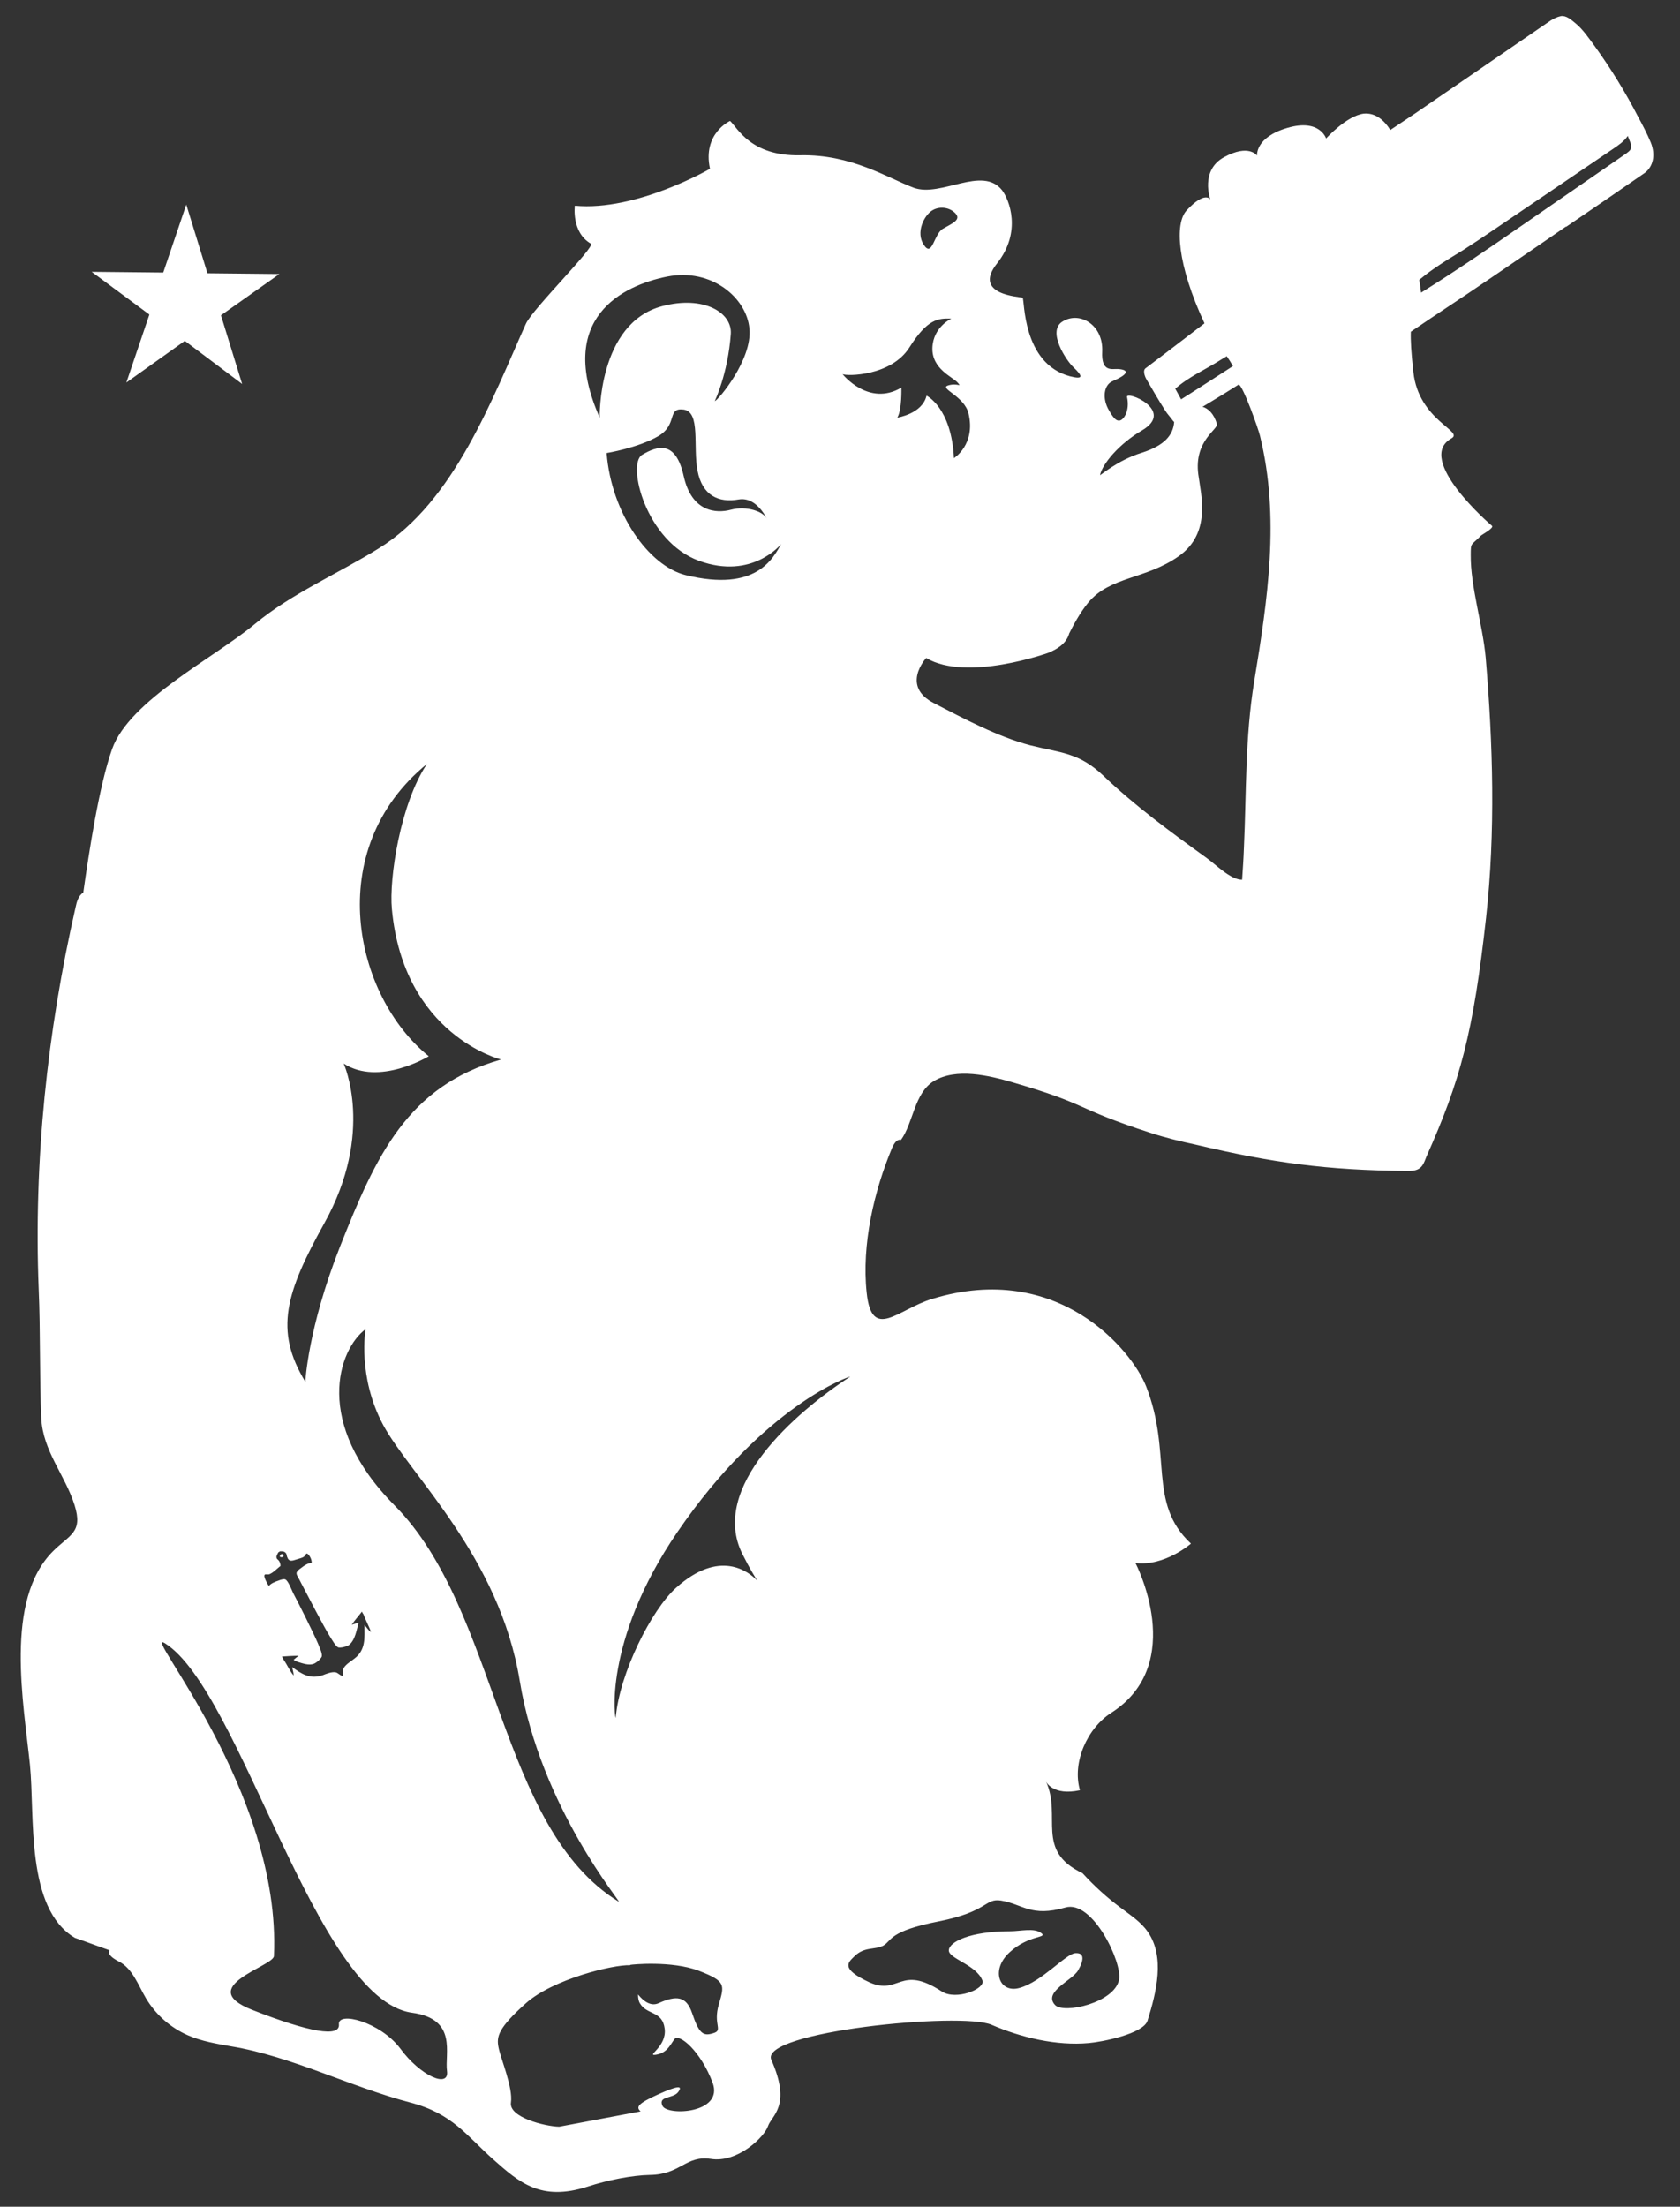 <?xml version="1.0" encoding="utf-8"?>
<!-- Generator: Adobe Illustrator 22.1.0, SVG Export Plug-In . SVG Version: 6.00 Build 0)  -->
<svg version="1.1" id="Layer_1" xmlns="http://www.w3.org/2000/svg" xmlns:xlink="http://www.w3.org/1999/xlink" x="0px" y="0px"
	 viewBox="0 0 460 604" style="enable-background:new 0 0 460 604;" xml:space="preserve">
<rect x="0" y="0" width="460" height="604" fill="#333333" stroke="none"/>
<style type="text/css">
	.st0{fill:#FFFFFF;}
</style>
<polygon class="st0" points="51,56 56.8,74.8 76.5,75 60.5,86.3 66.3,105.1 50.6,93.3 34.6,104.7 40.9,86.1 25.1,74.4 44.7,74.6 "/>
<g>
	<defs>
		<path id="SVGID_1_" d="M452,39c-1-2.4-2.2-4.7-3.4-6.9c-3.5-6.8-7.5-13.3-11.9-19.4c-1.7-2.3-3.3-4.7-5.4-6.4
			c-1.2-1-2.5-2.1-3.9-1.9c-1,0.2-2,0.7-2.8,1.2c-12.4,8.5-24.8,17-37.2,25.5c-2.2,1.5-4.4,2.9-6.6,4.4l-0.1,0.1
			c-1.7-2.7-4.1-4.8-7.3-4.5c-4.7,0.6-10.3,6.8-10.3,6.8s-1.7-5.5-10.6-2.9s-8.3,7.6-8.3,7.6s-2.2-3.3-9,0.4
			c-6.7,3.6-3.8,11.6-3.8,11.6s-1.4-2.5-6.5,3c-3.3,3.6-2.6,14.8,4.9,30.9c-7.7,5.9-15.7,12-16,12.2c-0.5,0.3-0.6,0.8-0.5,1.5
			c0.1,0.5,0.3,1.1,0.6,1.6c1.7,2.9,3.3,5.7,5.1,8.5c0.6,1,1.5,1.9,2.2,2.9l0.3,0.3c-0.3,3.6-2.6,6.4-8.8,8.4
			c-6.9,2.1-11.6,6.5-11.5,6.1c0.7-3.1,5.2-8.5,11.5-12.2c9.3-5.5-4.6-11.1-4.1-9.1c0.8,3.7-0.9,6.2-2,6.4c-1,0.2-1.8-0.8-2.9-2.7
			c-2-3.3-1.5-7.1,1-8.1c4.4-1.9,4.5-3.1,1.4-3.3c-1.6-0.1-4.6,1-4.3-4.8c0.3-7.3-6.1-11-10.7-8.3c-4.7,2.6,1,11,2.9,12.7
			c2.3,2.2,2.9,3.4-1,2.4c-13.2-3.5-12.4-21.1-13-21.5c-0.6-0.3-13.9-0.7-7-9.4c6.9-8.7,3.3-17.5,1.4-20c-5.4-6.9-16.7,2-24.2-0.7
			c-7.4-2.8-17.1-9.2-31.1-8.9c-13.6,0.3-17.2-7.6-19.2-9.4c0,0-7.6,3.4-5.5,13.1c0,0-20.1,11.7-37,10.1c0,0-1,7.3,4.4,10.4
			c1.3,0.8-16,17.9-17.8,21.9c-9,20-19.6,48.8-40.3,61.5c-10.9,6.8-23.8,12.3-33.8,20.6c-11.1,9.3-34.4,20.9-39.2,34.3
			c-3.6,10.1-6.4,28.7-7.9,39.3c-1.3,0.8-1.8,2.5-2.1,4c-7.8,34.1-11.5,69.6-10.1,104.6c0.5,11.7,0.2,23.4,0.7,35.2
			c0.4,9,6.5,15.6,9.1,23.8c2.4,7.6-1.3,8.1-5.9,12.7c-13.4,13.4-8,41.7-6.3,58.4c1.4,14.1-1.3,39.3,12.3,47.4
			c3.2,1.1,6.3,2.3,9.5,3.4c-0.7,1.2,1.1,2.3,2.4,3c3.9,1.9,5.4,6.5,7.6,10.2c2.7,4.5,6.7,8,11.5,10.1c3.7,1.6,7.8,2.3,11.8,3
			c16.4,2.7,32.4,11,49.1,15.4c11.5,3,15.4,9.1,22.6,15.5c7.2,6.4,13.1,11.6,25.9,7.5c5.5-1.8,12.1-3.1,17-3.2
			c8.5-0.1,9.8-5.4,16.7-4.4c7.4,1.2,14.8-6.1,15.7-9c1-2.9,6.5-5.5,0.9-18.1c-3.4-7.7,52-13.2,60.3-9.6c8.1,3.5,17.8,5.8,26.6,5
			c3.6-0.3,14.9-2.5,16.1-6.1c2.5-8,4.8-17.5,0.1-24.3c-1.9-2.8-4.8-4.6-7.4-6.6c-3.8-2.8-7.3-6-10.5-9.5
			c-13.1-6.2-5.6-15.5-10-25.1c0,0.1,1.9,4,9.3,2.4c-2.2-7.6,2-17,8.6-21.2c21-13.5,6.6-41,6.6-41c8,1,15.2-5.3,15.2-5.3
			c-12-11.2-5-24.5-12.3-43.1c-3.9-9.8-24.1-34.4-58.5-23.9c-9.4,2.8-16.6,11.8-18-1.7c-1.4-13.1,2-27.8,7-39.7
			c0.5-1.1,1.3-2.4,2.4-2.1c3.4-4.7,3.6-12.8,9-16.1c6.1-3.7,15.2-1.5,21.4,0.3c21.4,6.2,16.7,7,38,13.9c4,1.3,8.1,2.3,12.3,3.2
			c21.1,5,35.9,7,57.7,7.2c1.2,0,2.4,0,3.4-0.6c1.2-0.7,1.6-2.2,2.1-3.4c9.2-20.6,12.8-33.7,16.3-65.3c2.6-23.5,1.9-47.5-0.1-71.2
			c-0.8-8.9-4.2-19.6-4.1-28.1c0-3.6,0.1-2.5,2.8-5.3c0.3-0.3,3.7-2.1,3-2.7c-0.3-0.2-21.2-18.2-11.1-23.9c3.6-2-8.9-4.8-10.4-18.1
			c-0.6-5.4-0.8-8.9-0.7-11.1c8.5-5.8,12.8-8.5,21.3-14.3c7.1-4.8,14.2-9.7,21.2-14.5l0,0.1c7.2-4.9,14.4-9.8,21.6-14.8
			C452.6,45.6,453.4,42.5,452,39z M334.4,98.4c0.5-0.3,1-0.6,1.5-0.9c0.6,0.9,1.2,1.8,1.7,2.7c-4.7,3-9.4,6.1-14.2,9.1
			c-0.3-0.6-1.3-2.3-1.6-2.9C325.5,103.1,330.2,101.1,334.4,98.4z M255.1,57.7c1.9-1.3,4.8-1.1,6.5,0.7c1.7,1.8-1,2.8-3.4,4.2
			c-2.5,1.4-2.9,7.9-5.2,4.5C250.6,63.6,253.1,59,255.1,57.7z M209.9,141.9c-0.9-1.9-5.5-3.5-9.7-2.4c-4.1,1.1-10.8,0.7-13-9.2
			c-2.2-9.9-7.2-8.3-11.4-5.8c-4.2,2.5,1,23.7,15.6,29c14.6,5.3,22.5-4.6,22.5-4.6c-2.2,3.8-6.7,13.3-26.2,8.5
			c-10-2.5-20.3-16.8-21.6-33.4c0,0,8.6-1.4,14.1-4.6c5.5-3.2,2.3-7.9,7-7.3c4.7,0.7,2.5,10.1,3.8,16.8c1.3,6.7,5.7,8.8,11.3,7.8
			C207.9,135.8,210.7,143.8,209.9,141.9z M182.7,75.7c12.2-2.4,21.8,5.9,22.5,14.3c0.8,8.4-8.5,19.5-9.5,19.8c0,0,3.6-7.4,4.4-18.4
			c0.4-5.9-7.5-10.6-18.8-7.6c-17.7,4.7-17.1,30.5-17.1,30.5C152.1,87.1,170.5,78.1,182.7,75.7z M88.8,334.8
			c13.9-24.9,5.3-43.7,5.3-43.7c9.7,6.3,23.3-2,23.3-2c-20.4-16.4-29.3-56.5-0.5-80c-7.3,10.9-10.4,31.4-9.6,39.7
			c3.2,34.6,29.9,41.2,29.9,41.2c-25.6,7.3-34.2,26.2-44.1,51.2c-8.8,22.3-9.5,37-9.5,37C75,364.1,78.3,353.7,88.8,334.8z M72.5,431
			c0.2-0.2,0.9,0,1.2-0.1c1.1-0.4,2.3-1.7,3.1-2.3c0-0.4-0.1-0.8-0.3-1.2c-0.2-0.4-0.5-0.5-0.7-0.8c-0.3-0.6,0.1-1.1,0.4-1.7
			c0.2-0.1,0.3-0.2,0.5-0.3c0.7,0,1.3,0,1.7,0.7c0.1,0.3,0.1,0.5,0.2,0.8c0.5,1.5,1.4,1.1,2.7,0.7c0.6-0.2,1.5-0.4,1.9-0.7
			c0.4-0.3,0.4-0.7,0.8-0.9c0.7,0.2,1.5,1.9,1.3,2.6c-0.9,0-1.9,0.6-2.9,1.4c-0.6,0.4-1.3,1-1.2,1.5c0,0.5,0.8,1.6,1.2,2.5
			c1.8,3.4,6.1,11.8,8.1,15c0.6,0.9,1.4,2.4,2.1,2.7c0.6,0.2,2.3-0.2,2.9-0.6c1.8-1.4,2.1-4.2,2.7-6.1c-0.6,0.1-1.2,0.3-1.9,0.5
			c0.8-1.2,1.9-2.4,2.8-3.6c0.1,0.2,0.2,0.5,0.4,0.7c0.6,1.6,1.5,3.3,2.1,4.9c-0.7-0.4-1.2-1.3-1.8-1.9c0,3.5,0.4,6.8-2.8,9.2
			c-0.9,0.7-2.4,1.6-2.9,2.6c-0.3,0.6,0,1.5-0.3,2.1l-0.1,0c-0.6-0.1-1.3-1-2-1c-1-0.1-2.3,0.4-3.3,0.8c-3.5,1.2-5.8-0.3-8.4-2.2
			c0.1,0.7,0.4,1.5,0.4,2.3c-1-1.1-1.8-3-2.8-4.4c-0.1-0.3-0.3-0.5-0.4-0.8c1.5-0.1,3.1-0.2,4.6-0.2c-0.5,0.3-0.9,0.7-1.4,1.1
			c0.3,0.3,0.8,0.4,1.2,0.6c1.3,0.4,3,1,4.3,0.5c0.8-0.3,2-1.4,2.2-2c0.2-0.9-0.7-2.7-1.1-3.7c-1.2-2.8-5.2-10.8-6.7-13.6
			c-0.5-1-1.4-3.5-2.2-3.8c-0.4-0.2-1.3,0.1-1.8,0.3c-1.2,0.4-2.1,0.8-2.7,1.5C73.2,433.5,72,431.4,72.5,431z M109.6,560.7
			c-5.5-7.3-17.2-10.3-16.8-6.6c0.3,3.6-8,2.2-23.8-4c-15.9-6.3,5.9-11.9,6-14.7c2.1-45.3-36.9-90-29.8-85.6
			c20.7,13.1,41.3,97.5,67.6,101.1c12.6,1.7,8.9,11.2,9.6,16C123,571.7,115,568.1,109.6,560.7z M108,412
			c-22.4-22.6-15.3-42.7-7.9-48.2c0,0-2.3,12.9,4.8,26.2c7.5,13.9,31.8,36,37.4,70c5.7,34.9,28.4,61.3,27.1,60.5
			C136.4,500.2,136.6,440.8,108,412z M196.8,548.7c-1.6,5.5,1.3,7-1.5,7.8c-2.8,0.9-3.9,0.1-5.8-5.5c-1.6-4.7-4.3-4.9-9.2-2.7
			c-2,0.9-4-0.4-5.6-2.4c0,0.9,0.1,1.7,0.5,2.4c1.9,3.3,6.2,2,6.8,7c0.6,5-5.3,7.5-2.4,7.1c2.9-0.5,3.7-2.3,5-4.2s7.3,3.3,10.5,11.8
			c3.2,8.5-12.4,9.2-13.7,6.4c-1.3-2.8,2.9-1.9,4.3-3.8c1.4-1.9-0.3-1.7-5.6,0.7c-5.3,2.4-6.1,3.4-4.7,4.6l-22.3,4.2
			c-4-0.1-13.8-2.6-13.2-6.6c0.6-4.1-2.8-12-3.4-15.1c-0.6-3-0.1-5.3,7.5-12.1c7.4-6.6,23.9-10.6,28.5-10.4l0.1-0.1
			c0.3-0.1,11.3-1.2,18.7,1.6C198.8,542.3,198.4,543.2,196.8,548.7z M203.3,425.4c2,4,3.4,6.2,4.1,7.3c-2.4-2.6-10.4-8.8-22.3,1.9
			c-6.7,6-15.5,23.4-16.5,35.5c-0.1,1.5-3.9-20.4,16.9-50.8c23.9-34.9,47.4-42.7,47.3-42.5C217.7,386.6,194.1,407.2,203.3,425.4z
			 M233.9,535.5c2.8-2.8,5.6-1.7,8-3c2.4-1.4,1.4-3.9,15.1-6.6c13.7-2.7,12.6-6.4,17.1-5.7c6,1,8.2,4.6,17.6,1.9
			c7.5-2.2,15.7,15.2,14.7,19.8c-1.3,6.3-15.1,9.4-17.5,6.9c-3.4-3.6,4.7-6.7,6.3-9.5c1.6-2.8,1.8-4.9-0.8-4.7
			c-2.6,0.2-9.1,7.8-15.2,9.5c-5.5,1.6-8.1-4.8-2.8-9.7c5.3-4.9,10.6-3.9,8.7-5.3c-1.9-1.5-5.7-0.5-8.5-0.5c-11,0-16.7,2.9-16.8,5.2
			s7.6,4,9.2,8.3c0.8,2.3-7.2,5.5-11.1,3c-11.5-7.5-11.6,1.1-19.8-2.5C229.9,538.8,232.3,537.1,233.9,535.5z M245.7,114.3
			c1.3-2.2,1.1-8.2,1.1-8.2c-9,5.3-16.1-3.7-16.1-3.7c1.1,0.6,13.3,0.6,18.3-7.3c5-7.9,7.9-8,11.5-7.9c0,0-5,2.3-5.2,8
			c-0.2,5.8,5.6,8,6.9,9.5c1.3,1.5,0,0-2.6,0.8c-2.6,0.8,4.5,2.9,5.6,7.7c2,8.5-4,12.2-4,12.2c-0.7-13.9-7.5-17.1-7.5-17.1
			C252.5,113.3,245.7,114.3,245.7,114.3z M343.4,186.6c-2.5,15.2-2.1,30.2-2.8,45.4c-0.1,2.9-0.3,5.9-0.5,8.8
			c-3.2,0-7.2-4.2-9.9-6.1c-9.7-7-19.4-14.1-28-22.3c-6.8-6.5-11.8-6.3-20.1-8.4c-8.8-2.3-18.2-7.3-26.3-11.5
			c-9.3-4.7-2.2-12.4-2.2-12.4c11.1,6.6,33.4-1.4,33.4-1.4c2.4-1,4.8-2.4,5.7-5.1l0-0.1c1-2,2.9-5.7,5.3-8.6
			c6-7.2,15.8-6.3,24.8-12.7c9-6.4,6-16.9,5.3-22.4c-1.2-9.3,5.6-12.3,5.1-13.8c-0.9-2.9-2.4-4.2-4-4.7l0.3-0.1
			c0.5-0.3,1-0.6,1.5-0.9c2.7-1.6,5.4-3.3,8.1-5c1-0.5,5.6,12.5,5.9,14C350.5,141.7,347.1,164.1,343.4,186.6z M446.4,41
			c-0.3,0.4-0.7,0.7-1.1,1c-9.6,6.6-19.1,13.2-28.7,19.8c-9.1,6.3-18.2,12.5-27.5,18.3c-0.1-1.1-0.3-2.3-0.5-3.5
			c1.2-1,2.5-2,3.8-2.9c2.7-1.9,5.5-3.6,8.3-5.3c2.8-1.8,5.5-3.6,8.3-5.5c10.9-7.4,21.7-14.7,32.6-22.1c1.5-1,3.2-2.2,4.1-3.6
			c0.3,0.8,0.6,1.5,0.9,2.3C446.6,40,446.7,40.5,446.4,41z M76.8,425.6c0.2-0.3,0.5-0.3,0.7-0.1C78.2,426.4,76,426.5,76.8,425.6z"/>
	</defs>
	<use xlink:href="#SVGID_1_"  style="overflow:visible;fill:#FFFFFF;"/>
	<clipPath id="SVGID_2_">
		<use xlink:href="#SVGID_1_"  style="overflow:visible;"/>
	</clipPath>
</g>
</svg>
